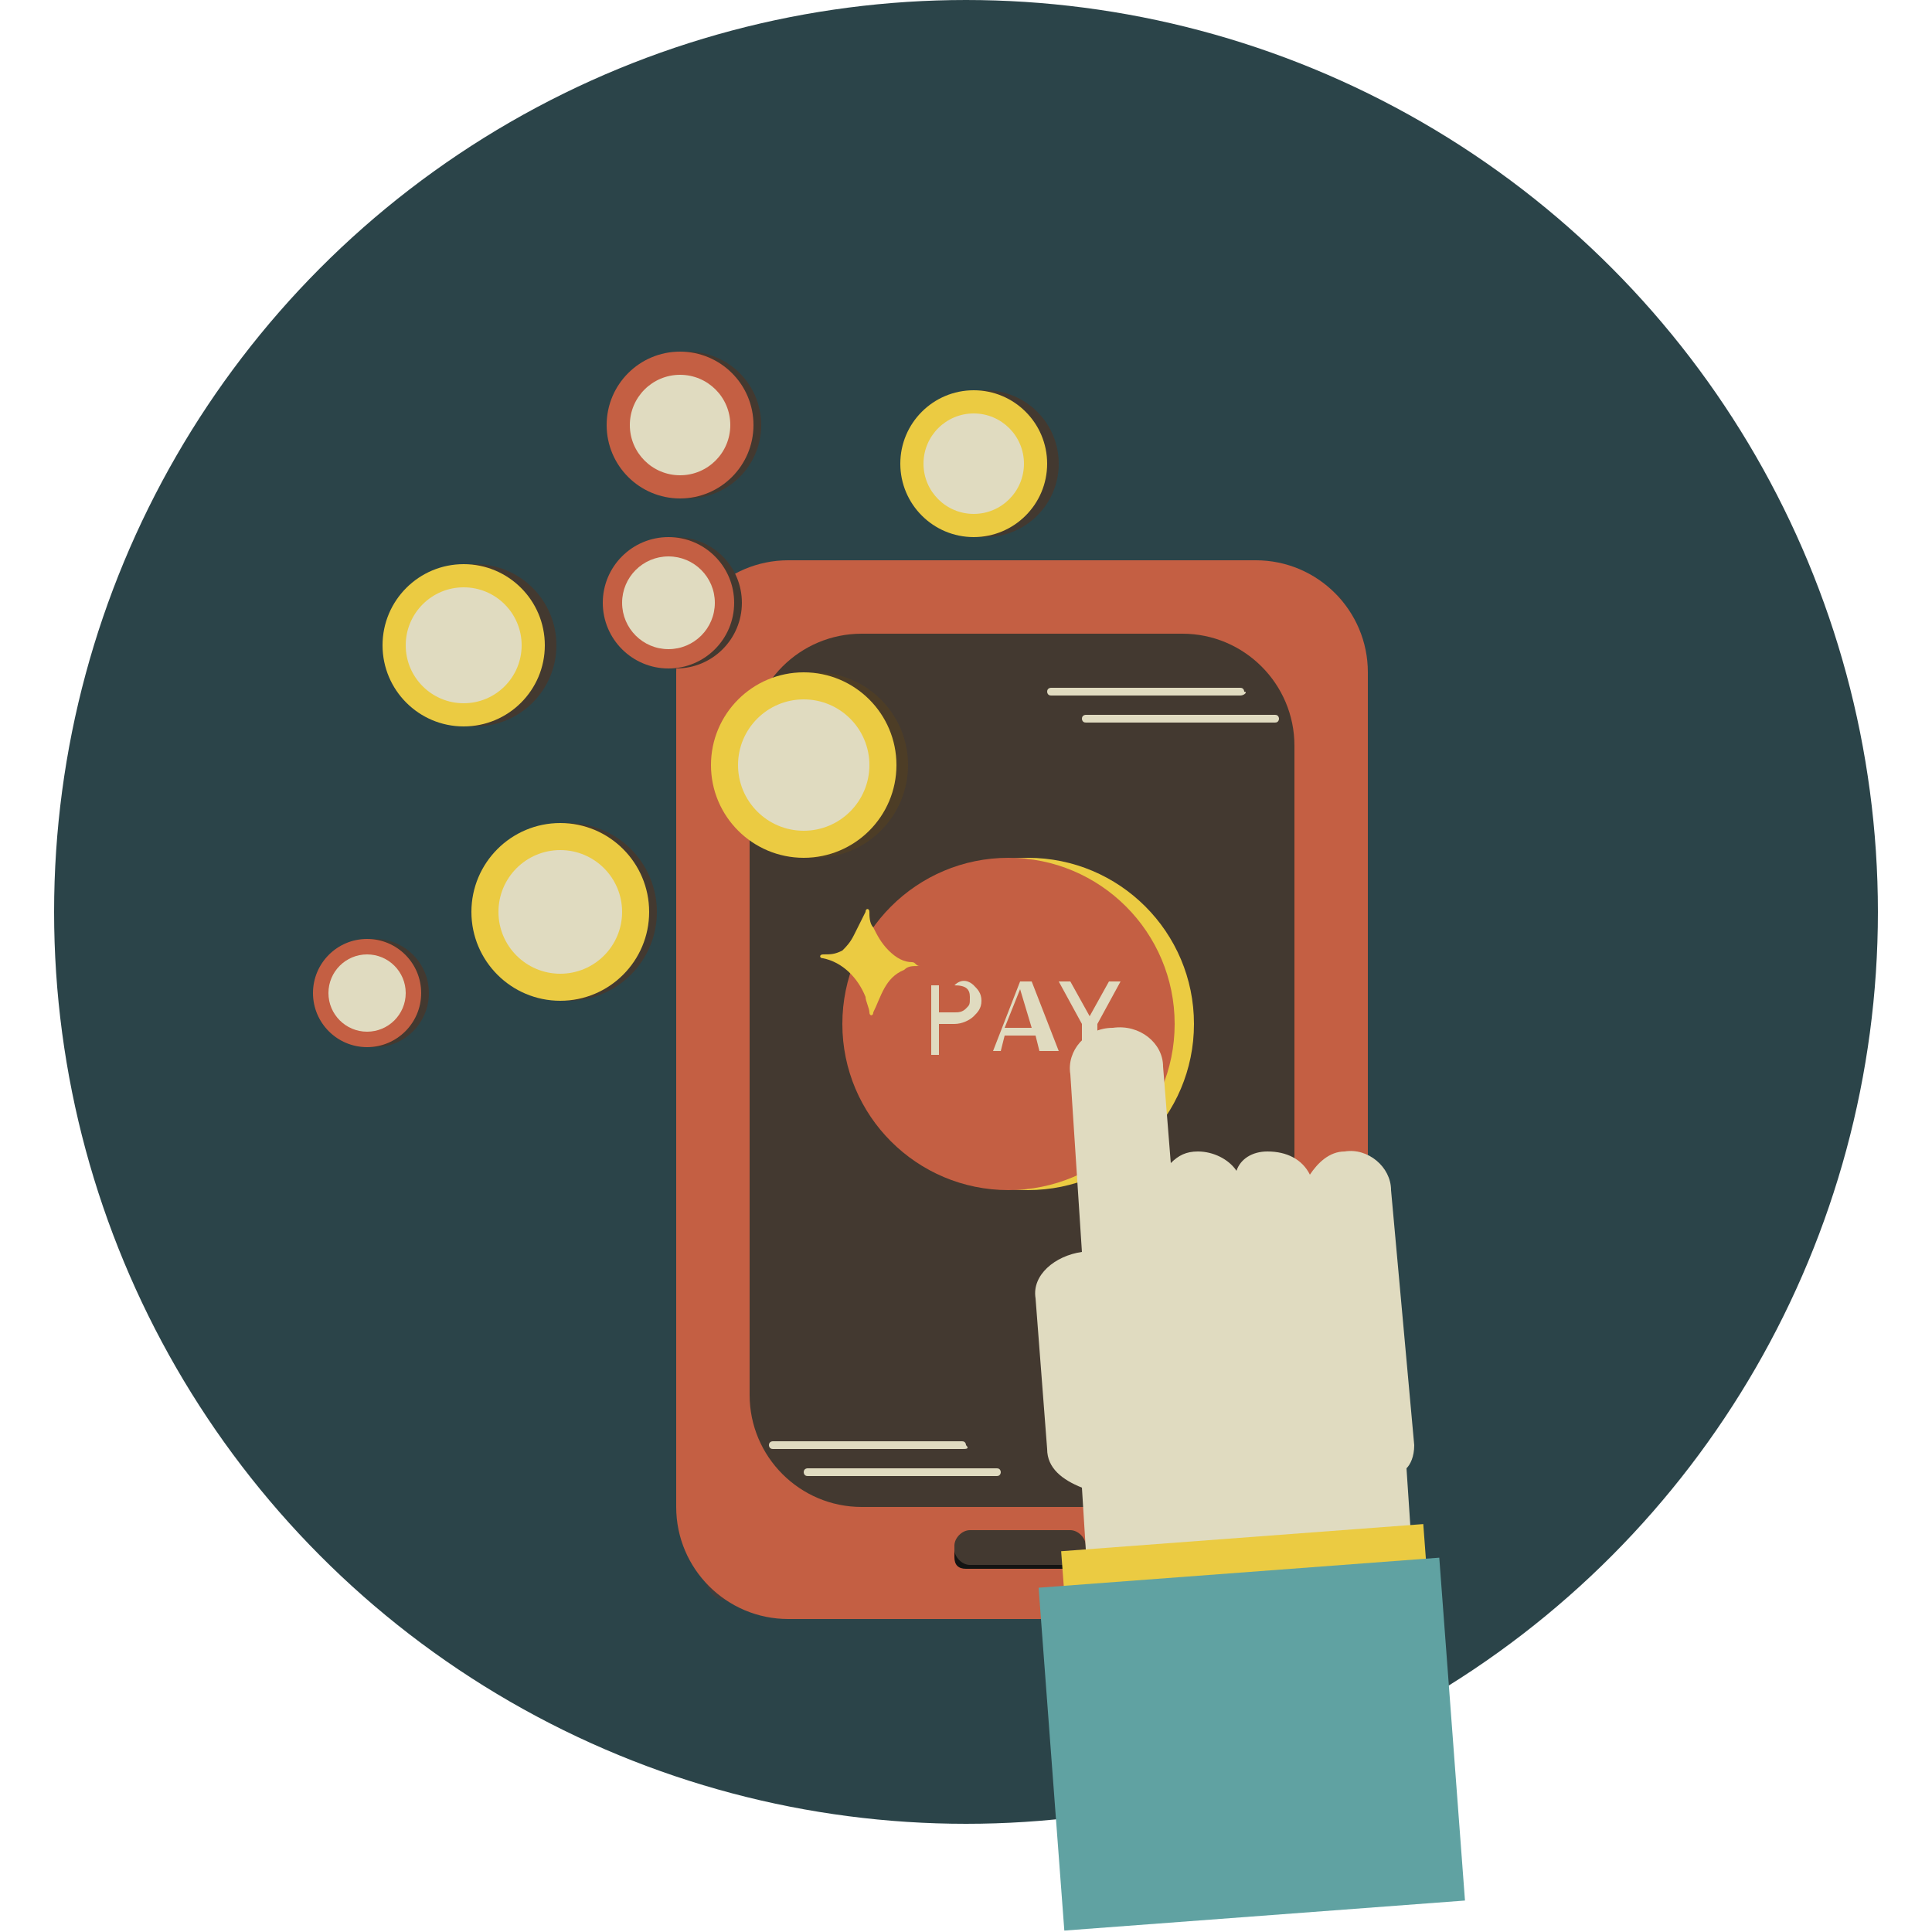 <?xml version="1.0" encoding="utf-8"?>
<!-- Generator: Adobe Illustrator 21.0.0, SVG Export Plug-In . SVG Version: 6.00 Build 0)  -->
<svg version="1.1" id="Layer_1" xmlns="http://www.w3.org/2000/svg" xmlns:xlink="http://www.w3.org/1999/xlink" x="0px" y="0px"
	 viewBox="0 0 50 50" style="enable-background:new 0 0 50 50;" xml:space="preserve">
<style type="text/css">
	.st0{fill:#FFFFFF;}
	.st1{fill:#ABD5CB;}
	.st2{fill:none;}
	.st3{fill:#2B4449;}
	.st4{fill:#A4A14F;}
	.st5{fill:#7F7F7F;}
	.st6{fill:#C45F43;}
	.st7{fill:#616161;}
	.st8{fill:#E0DBC0;}
	.st9{fill:#003BB3;}
	.st10{fill:#EBCB42;}
	.st11{fill:#60A2A2;}
	.st12{fill:#433930;}
	.st13{fill:#C04323;}
	.st14{fill:#037C75;}
	.st15{fill:#B65B3C;}
	.st16{fill:#3E3F3E;}
	.st17{fill:#131413;}
	.st18{fill:#4D3D26;}
	.st19{fill:#0C9AA8;}
	.st20{clip-path:url(#XMLID_561_);}
	.st21{fill:#0F0E0C;}
	.st22{fill:#7F5786;stroke:#60A2A2;stroke-width:0.5;stroke-miterlimit:10;}
	.st23{fill:#D4C000;}
	.st24{fill:#FBCFCD;}
	.st25{fill:#78C1B9;}
	.st26{fill:#DFF1EF;}
	.st27{fill:#F34336;}
	.st28{fill:#F23221;}
	.st29{fill:#FDBC19;}
	.st30{fill:#373949;}
	.st31{fill:#ECEEF0;}
	.st32{fill:#EBEDEE;}
	.st33{fill:#D2D3D3;}
	.st34{fill:#D2D3D2;}
	.st35{fill:#EDECE8;}
	.st36{fill:#D2D1CE;}
	.st37{fill:#F8BA06;}
	.st38{fill:#232635;}
	.st39{fill:#F5F6F7;}
	.st40{fill:#363949;}
	.st41{fill:#CCCED1;}
	.st42{fill:#4BEADB;}
	.st43{fill:#4CE6D7;}
	.st44{fill:#0075AA;}
	.st45{fill:#FEFEFE;}
	.st46{fill:#FDFDFD;}
	.st47{fill:#F9F9F9;}
	.st48{fill:#FF5200;stroke:#FF5200;stroke-miterlimit:10;}
	.st49{fill:#007F67;stroke:#384155;stroke-miterlimit:10;}
	.st50{fill:#384155;}
	.st51{fill:#00AA9D;stroke:#384155;stroke-miterlimit:10;}
	.st52{fill:#FFA43F;}
	.st53{fill:#B3B3B3;}
	.st54{fill:#A65575;}
	.st55{fill:#DD6F3E;}
	.st56{fill:#119891;}
	.st57{fill:#919F54;}
	.st58{fill:#5D80A0;}
	.st59{fill-rule:evenodd;clip-rule:evenodd;fill:#A65575;}
	.st60{fill-rule:evenodd;clip-rule:evenodd;fill:#119891;}
	.st61{fill-rule:evenodd;clip-rule:evenodd;fill:#919F54;}
	.st62{fill-rule:evenodd;clip-rule:evenodd;fill:#5D80A0;}
	.st63{fill-rule:evenodd;clip-rule:evenodd;fill:#DD6F3E;}
	.st64{fill-rule:evenodd;clip-rule:evenodd;fill:#FFFFFF;}
	.st65{fill:#01A4AB;}
	.st66{fill:#005472;}
	.st67{fill:#023038;}
	.st68{fill:#14B0BF;}
	.st69{clip-path:url(#SVGID_2_);}
	.st70{fill:#F1C9A5;}
	.st71{fill:#E4B692;}
	.st72{opacity:0.1;fill:#DDAC8C;}
	.st73{fill:#FB6020;}
	.st74{fill:#915F2C;}
	.st75{fill:#471B18;}
	.st76{fill:#FE393E;}
	.st77{fill:#0D313D;}
	.st78{fill:#F1F2F2;}
	.st79{fill:#2B5770;}
	.st80{fill:#262421;}
	.st81{fill:#343F57;}
	.st82{fill:none;stroke:#343F57;stroke-width:2.787;stroke-linecap:round;stroke-linejoin:round;stroke-miterlimit:10;}
	.st83{fill:#404041;}
	.st84{fill:#EDB945;}
	.st85{fill:#515151;}
	.st86{fill:#5A9F98;}
	.st87{clip-path:url(#SVGID_4_);}
	.st88{fill:#6DB1AC;}
	.st89{fill:#82C1BC;}
	.st90{opacity:0.2;}
	.st91{fill:#B1B2BF;}
	.st92{fill:#CBEBFB;}
	.st93{fill:#069AA5;}
	.st94{fill:#082E3C;}
	.st95{fill:#124B59;}
	.st96{fill:#E0E0EA;}
	.st97{fill:#F1B82B;}
	.st98{fill:#7D7D7D;}
	.st99{fill:#676665;}
	.st100{fill:#D09C2A;}
	.st101{fill:#DE5036;}
	.st102{fill:#F05A37;}
	.st103{fill:#F6F7F7;}
	.st104{fill:#0B3654;}
	.st105{fill:#114149;}
	.st106{fill:#DA4643;}
	.st107{fill:#FFFDF3;}
	.st108{fill:#CBCAC7;}
	.st109{fill:#36495E;}
	.st110{fill:#F8FBF6;}
	.st111{fill:#F26F5A;}
	.st112{fill:#87D5F7;}
	.st113{fill:#2C3D4F;}
	.st114{clip-path:url(#SVGID_6_);}
	.st115{fill:#FDC111;}
	.st116{clip-path:url(#SVGID_8_);}
	.st117{fill:#102F41;}
	.st118{fill:#231F20;}
	.st119{fill:#2E5871;}
	.st120{clip-path:url(#SVGID_10_);}
	.st121{fill:#FC6121;}
	.st122{clip-path:url(#SVGID_12_);}
	.st123{fill:#F5C002;}
	.st124{clip-path:url(#SVGID_14_);}
	.st125{fill:#303030;}
	.st126{fill:#FB621E;}
	.st127{opacity:0.2;fill:#E53D0C;}
	.st128{fill:#E53D0C;}
	.st129{fill:#90A4AE;}
	.st130{fill:#B0BEC5;}
	.st131{fill:#CFD8DC;}
	.st132{fill:#68787A;}
	.st133{fill:#2A445D;}
	.st134{opacity:0.41;fill:#BDBDBD;}
	.st135{fill:#17C5CC;}
	.st136{fill:#F62F48;}
	.st137{fill:#F4CD25;}
	.st138{fill:#D8E0E7;}
	.st139{fill:#929497;}
	.st140{fill:#0EC0C0;}
	.st141{fill:#306B88;}
	.st142{fill:#22DDDD;}
	.st143{fill:#008CD4;}
	.st144{fill:#FC611F;}
	.st145{clip-path:url(#SVGID_16_);}
	.st146{fill:#A25A34;}
	.st147{fill:#01561E;}
	.st148{fill:#D1874A;}
	.st149{fill:#2B5971;}
	.st150{clip-path:url(#SVGID_18_);}
	.st151{fill:#583A2F;}
	.st152{fill:#C51C39;}
	.st153{fill:none;stroke:#FFFFFF;stroke-width:1.431;stroke-linecap:round;stroke-linejoin:round;}
	
		.st154{fill:none;stroke:#FFFFFF;stroke-width:1.431;stroke-linecap:round;stroke-linejoin:round;stroke-dasharray:4.610059e-02,1.844;}
	.st155{fill:#FDC20E;}
	.st156{clip-path:url(#SVGID_20_);}
	.st157{fill:#3595BB;}
	.st158{fill:#27AAE1;}
	.st159{fill:#D42B00;}
	.st160{fill:#00A1E9;}
	.st161{fill:#4064D7;}
</style>
<g id="XMLID_3287_">
	<g id="XMLID_2199_">
		<circle id="XMLID_2200_" class="st3" cx="25" cy="23.6" r="23.6"/>
	</g>
	<g id="XMLID_632_">
		<g id="XMLID_660_">
			<g id="XMLID_669_">
				<path id="XMLID_670_" class="st16" d="M34.2,41.4H18.7c-0.3,0-0.5-0.5-0.5-0.7l0.1-24.9c0-0.3,0.2-0.5,0.5-0.5h15.5
					c0.3,0,0.5,0.2,0.5,0.5v25.2C34.7,41.2,34.5,41.4,34.2,41.4z"/>
			</g>
			<g id="XMLID_667_">
				<path id="XMLID_668_" class="st6" d="M32.5,41.9H20.4c-1.6,0-2.9-1.3-2.9-2.9V17.4c0-1.6,1.3-2.9,2.9-2.9h12.1
					c1.6,0,2.9,1.3,2.9,2.9V39C35.4,40.6,34.1,41.9,32.5,41.9z"/>
			</g>
			<g id="XMLID_665_">
				<path id="XMLID_666_" class="st12" d="M30.6,39h-8.3c-1.6,0-2.9-1.3-2.9-2.9V19.3c0-1.6,1.3-2.9,2.9-2.9h8.3
					c1.6,0,2.9,1.3,2.9,2.9v16.8C33.5,37.7,32.2,39,30.6,39z"/>
			</g>
			<g id="XMLID_663_">
				<path id="XMLID_664_" class="st17" d="M27.8,40.6h-2.8c-0.2,0-0.3-0.1-0.3-0.3v-0.1c0-0.2,0.1-0.3,0.3-0.3h2.8
					c0.2,0,0.3,0.1,0.3,0.3v0C28.1,40.5,28,40.6,27.8,40.6z"/>
			</g>
			<g id="XMLID_661_">
				<path id="XMLID_662_" class="st12" d="M27.7,40.5h-2.6c-0.2,0-0.4-0.2-0.4-0.4V40c0-0.2,0.2-0.4,0.4-0.4h2.6
					c0.2,0,0.4,0.2,0.4,0.4v0.1C28.1,40.3,28,40.5,27.7,40.5z"/>
			</g>
		</g>
		<g id="XMLID_655_">
			<g id="XMLID_658_">
				<circle id="XMLID_659_" class="st10" cx="26.6" cy="26.5" r="4.3"/>
			</g>
			<g id="XMLID_656_">
				<circle id="XMLID_657_" class="st6" cx="26.1" cy="26.5" r="4.3"/>
			</g>
		</g>
		<g id="XMLID_643_">
			<g id="XMLID_651_">
				<path id="XMLID_652_" class="st8" d="M25.2,25.5c0.1,0.1,0.2,0.2,0.2,0.4c0,0.2-0.1,0.3-0.2,0.4c-0.1,0.1-0.3,0.2-0.5,0.2h-0.4
					v0.8h-0.2v-1.8h0.6C24.9,25.3,25.1,25.4,25.2,25.5z M24.3,26.2h0.4c0.1,0,0.2,0,0.3-0.1c0.1-0.1,0.1-0.1,0.1-0.3
					c0-0.2-0.1-0.3-0.4-0.3h-0.4V26.2z"/>
			</g>
			<g id="XMLID_647_">
				<path id="XMLID_648_" class="st8" d="M26.9,27.2l-0.1-0.4H26l-0.1,0.4h-0.2l0.7-1.8h0.3l0.7,1.8H26.9z M26,26.6h0.7l-0.3-1
					L26,26.6z"/>
			</g>
			<g id="XMLID_644_">
				<path id="XMLID_645_" class="st8" d="M28.2,27.2h-0.2v-0.7l-0.6-1.1h0.3l0.5,0.9l0.5-0.9h0.3l-0.6,1.1V27.2z"/>
			</g>
		</g>
		<g id="XMLID_641_">
			<path id="XMLID_642_" class="st8" d="M33,18.7h-4.9c-0.1,0-0.1-0.1-0.1-0.1v0c0-0.1,0.1-0.1,0.1-0.1H33c0.1,0,0.1,0.1,0.1,0.1v0
				C33.1,18.6,33.1,18.7,33,18.7z"/>
		</g>
		<g id="XMLID_639_">
			<path id="XMLID_640_" class="st8" d="M32.1,18h-4.9c-0.1,0-0.1-0.1-0.1-0.1v0c0-0.1,0.1-0.1,0.1-0.1h4.9c0.1,0,0.1,0.1,0.1,0.1v0
				C32.3,17.9,32.2,18,32.1,18z"/>
		</g>
		<g id="XMLID_637_">
			<path id="XMLID_638_" class="st8" d="M25.8,38.2h-4.9c-0.1,0-0.1-0.1-0.1-0.1v0c0-0.1,0.1-0.1,0.1-0.1h4.9c0.1,0,0.1,0.1,0.1,0.1
				v0C25.9,38.1,25.9,38.2,25.8,38.2z"/>
		</g>
		<g id="XMLID_635_">
			<path id="XMLID_636_" class="st8" d="M24.9,37.5H20c-0.1,0-0.1-0.1-0.1-0.1v0c0-0.1,0.1-0.1,0.1-0.1h4.9c0.1,0,0.1,0.1,0.1,0.1v0
				C25.1,37.5,25,37.5,24.9,37.5z"/>
		</g>
		<g id="XMLID_633_">
			<path id="XMLID_634_" class="st10" d="M23.6,24.9c-0.2,0-0.4-0.1-0.6-0.3c-0.2-0.2-0.3-0.4-0.4-0.6c-0.1-0.1-0.1-0.3-0.1-0.4
				c0-0.1-0.1-0.1-0.1,0c-0.1,0.2-0.2,0.4-0.3,0.6c-0.1,0.2-0.2,0.3-0.3,0.4c0,0,0,0,0,0c-0.2,0.1-0.3,0.1-0.5,0.1
				c-0.1,0-0.1,0.1,0,0.1c0.5,0.1,0.9,0.5,1.1,1c0,0.1,0.1,0.3,0.1,0.4c0,0.1,0.1,0.1,0.1,0c0.2-0.4,0.3-0.9,0.8-1.1
				c0.1-0.1,0.2-0.1,0.4-0.1C23.7,25,23.7,24.9,23.6,24.9z"/>
		</g>
	</g>
	<g id="XMLID_48_">
		<g id="XMLID_53_">
			<path id="XMLID_54_" class="st8" d="M36.5,39.5L36.4,38c0.1-0.1,0.2-0.3,0.2-0.6l-0.6-6.6c0-0.6-0.6-1.1-1.2-1
				c-0.4,0-0.7,0.3-0.9,0.6c-0.2-0.4-0.6-0.6-1.1-0.6c-0.4,0-0.7,0.2-0.8,0.5c-0.2-0.3-0.6-0.5-1-0.5c-0.3,0-0.5,0.1-0.7,0.3
				l-0.2-2.5c0-0.6-0.6-1.1-1.3-1c-0.7,0-1.2,0.6-1.1,1.2l0.3,4.6c-0.7,0.1-1.3,0.6-1.2,1.2l0.3,3.9c0,0.5,0.4,0.8,0.9,1l0.1,1.6
				c0,0.4,0.4,0.7,0.8,0.7l6.9-0.5C36.2,40.2,36.5,39.9,36.5,39.5z"/>
		</g>
		<g id="XMLID_51_">
			
				<rect id="XMLID_52_" x="27.6" y="39.7" transform="matrix(-0.997 7.475671e-02 -7.475671e-02 -0.997 67.88 84.438)" class="st10" width="9.4" height="7.5"/>
		</g>
		<g id="XMLID_49_">
			
				<rect id="XMLID_50_" x="27.2" y="40.8" transform="matrix(-0.997 7.475693e-02 -7.475693e-02 -0.997 68.082 87.83)" class="st11" width="10.4" height="8.9"/>
		</g>
	</g>
	<g id="XMLID_120_">
		<g id="XMLID_41_">
			<g id="XMLID_46_">
				<circle id="XMLID_47_" class="st18" cx="21.1" cy="19.8" r="2.4"/>
			</g>
			<g id="XMLID_44_">
				<circle id="XMLID_45_" class="st10" cx="20.8" cy="19.8" r="2.4"/>
			</g>
			<g id="XMLID_42_">
				<circle id="XMLID_43_" class="st8" cx="20.8" cy="19.8" r="1.7"/>
			</g>
		</g>
		<g id="XMLID_34_">
			<g id="XMLID_39_">
				<circle id="XMLID_40_" class="st12" cx="12.3" cy="16.7" r="2.1"/>
			</g>
			<g id="XMLID_37_">
				<circle id="XMLID_38_" class="st10" cx="12" cy="16.7" r="2.1"/>
			</g>
			<g id="XMLID_35_">
				<circle id="XMLID_36_" class="st8" cx="12" cy="16.7" r="1.5"/>
			</g>
		</g>
		<g id="XMLID_27_">
			<g id="XMLID_32_">
				<circle id="XMLID_33_" class="st12" cx="14.7" cy="23.6" r="2.3"/>
			</g>
			<g id="XMLID_30_">
				<circle id="XMLID_31_" class="st10" cx="14.5" cy="23.6" r="2.3"/>
			</g>
			<g id="XMLID_28_">
				<circle id="XMLID_29_" class="st8" cx="14.5" cy="23.6" r="1.6"/>
			</g>
		</g>
		<g id="XMLID_20_">
			<g id="XMLID_25_">
				<circle id="XMLID_26_" class="st12" cx="17.8" cy="11" r="1.9"/>
			</g>
			<g id="XMLID_23_">
				<circle id="XMLID_24_" class="st6" cx="17.6" cy="11" r="1.9"/>
			</g>
			<g id="XMLID_21_">
				<circle id="XMLID_22_" class="st8" cx="17.6" cy="11" r="1.3"/>
			</g>
		</g>
		<g id="XMLID_13_">
			<g id="XMLID_18_">
				<circle id="XMLID_19_" class="st12" cx="17.5" cy="15.6" r="1.7"/>
			</g>
			<g id="XMLID_16_">
				<circle id="XMLID_17_" class="st6" cx="17.3" cy="15.6" r="1.7"/>
			</g>
			<g id="XMLID_14_">
				<circle id="XMLID_15_" class="st8" cx="17.3" cy="15.6" r="1.2"/>
			</g>
		</g>
		<g id="XMLID_6_">
			<g id="XMLID_11_">
				<circle id="XMLID_12_" class="st12" cx="25.5" cy="12" r="1.9"/>
			</g>
			<g id="XMLID_9_">
				<circle id="XMLID_10_" class="st10" cx="25.2" cy="12" r="1.9"/>
			</g>
			<g id="XMLID_7_">
				<circle id="XMLID_8_" class="st8" cx="25.2" cy="12" r="1.3"/>
			</g>
		</g>
		<g id="XMLID_121_">
			<g id="XMLID_4_">
				<circle id="XMLID_5_" class="st12" cx="9.7" cy="25.7" r="1.4"/>
			</g>
			<g id="XMLID_2_">
				<circle id="XMLID_3_" class="st6" cx="9.5" cy="25.7" r="1.4"/>
			</g>
			<g id="XMLID_122_">
				<circle id="XMLID_1_" class="st8" cx="9.5" cy="25.7" r="1"/>
			</g>
		</g>
	</g>
</g>
</svg>
